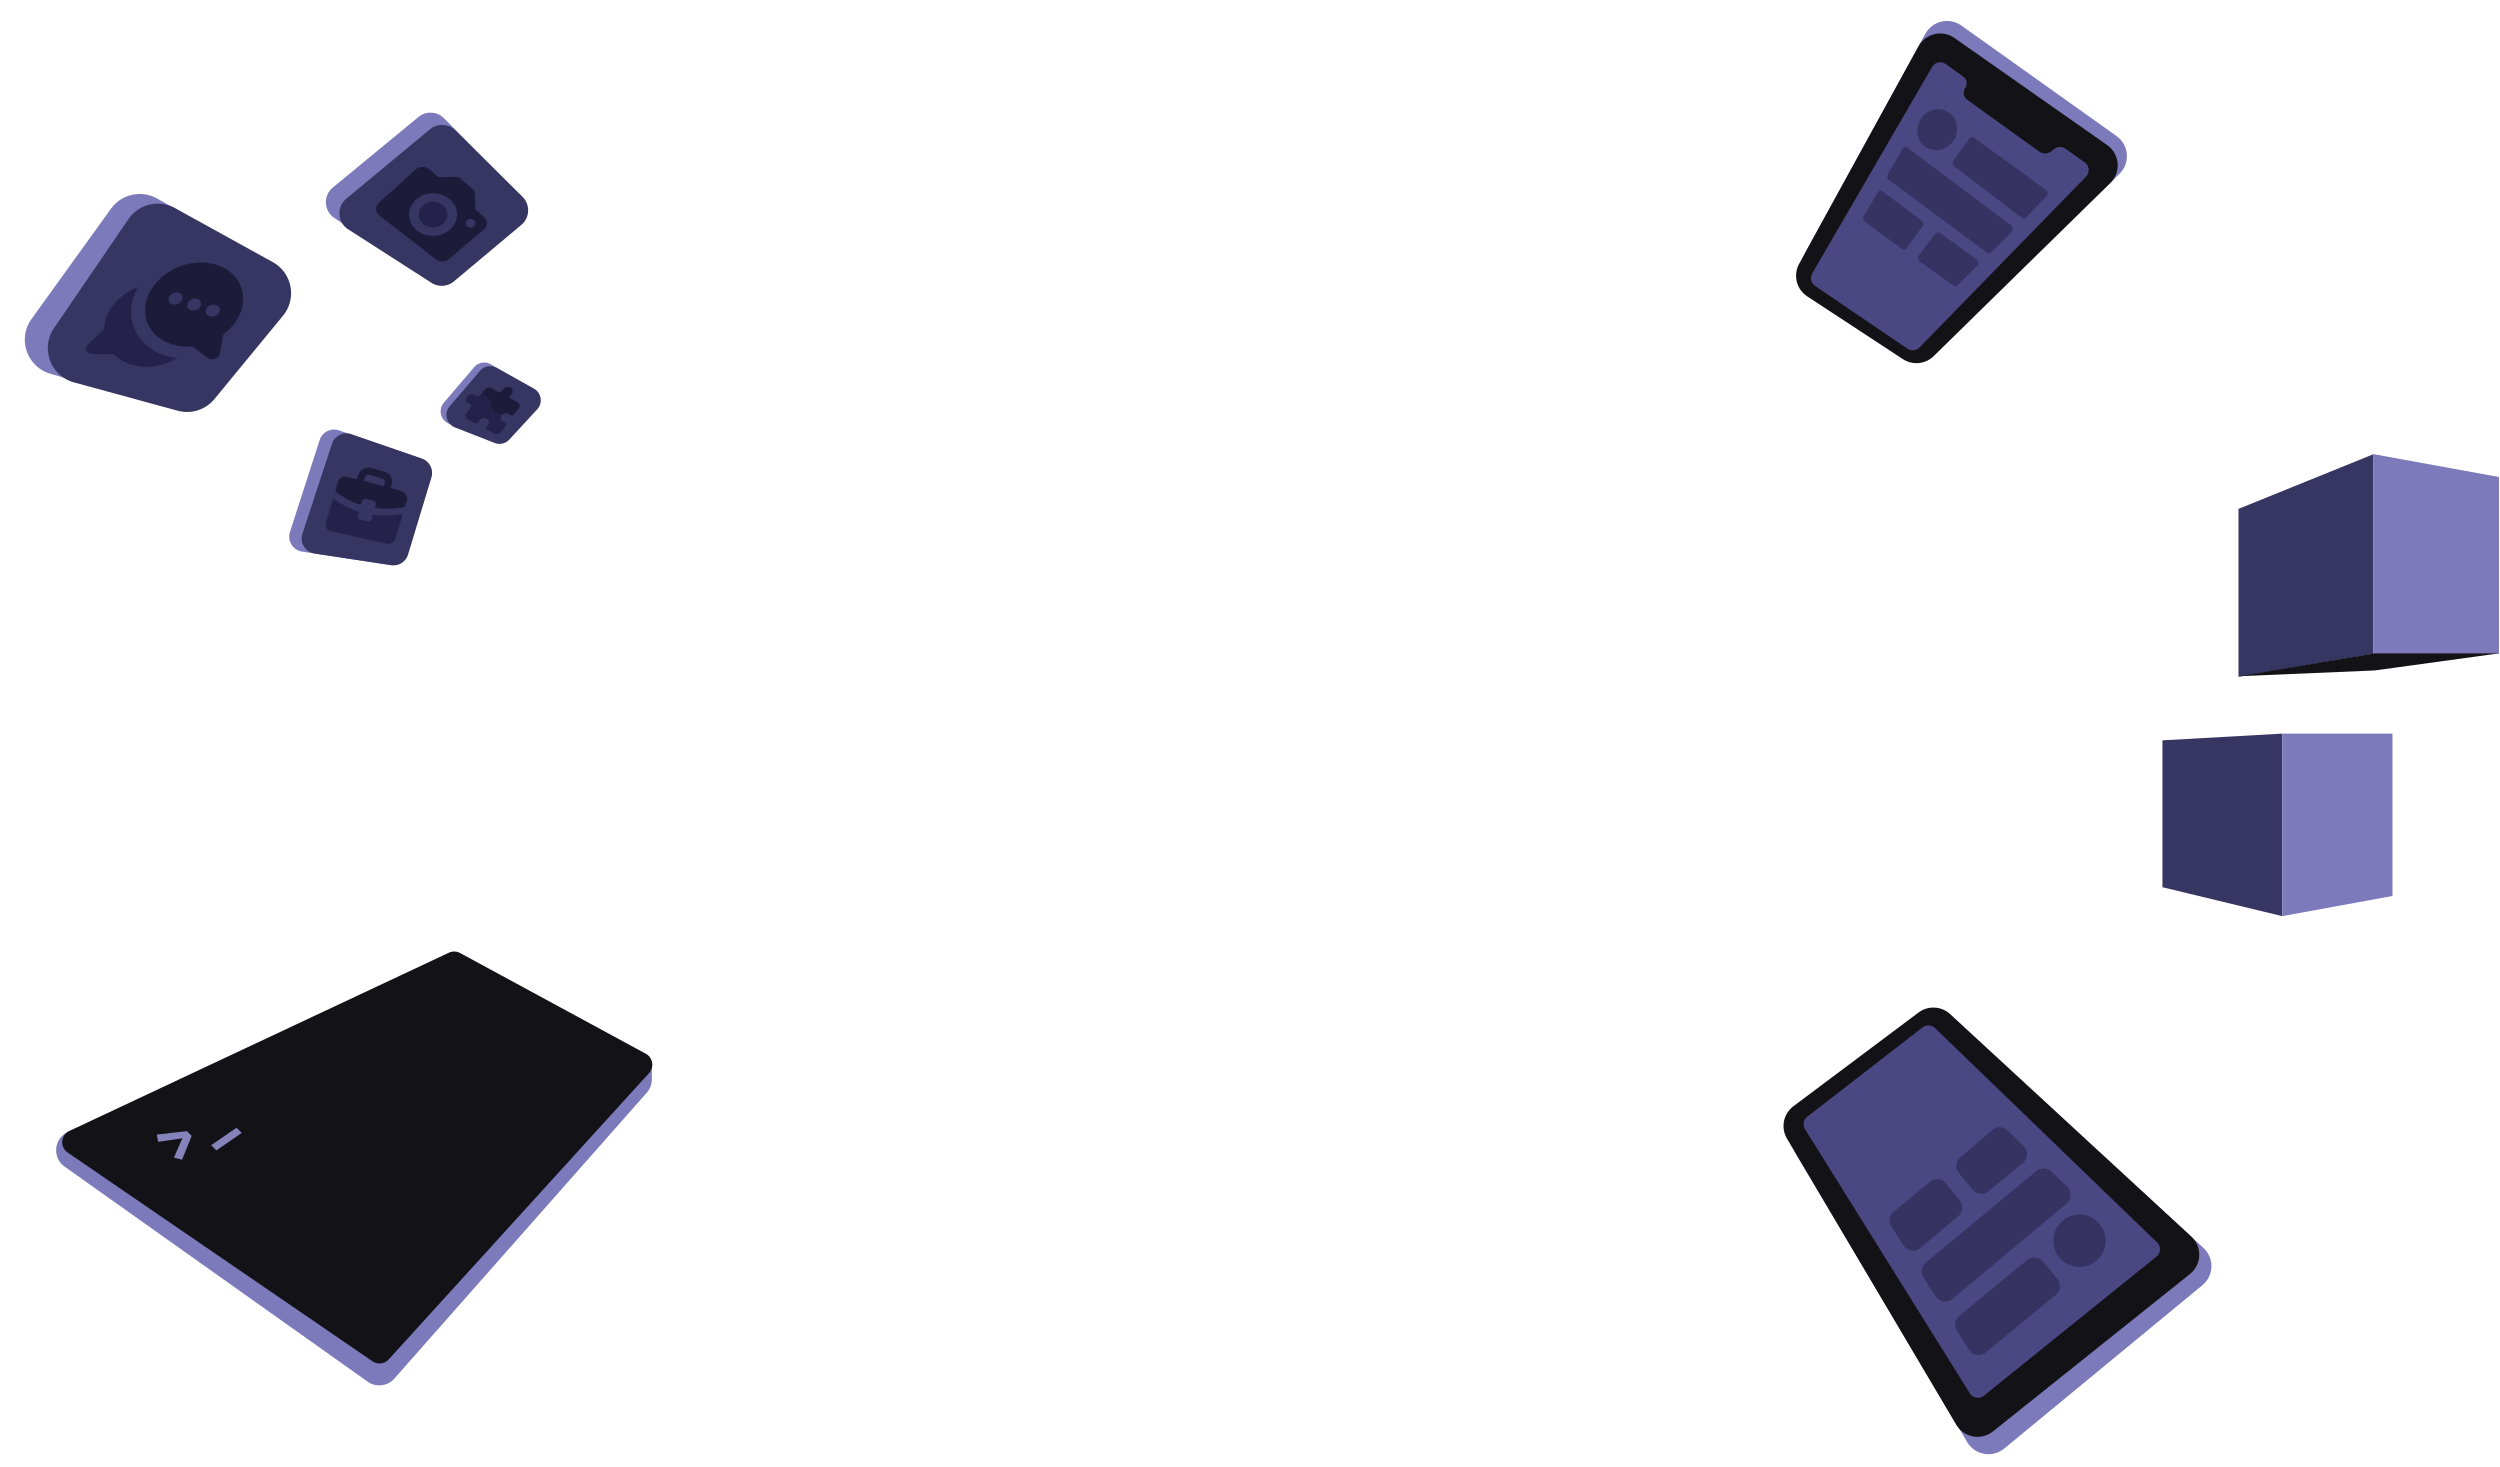 <svg width="2270" height="1332" fill="none" xmlns="http://www.w3.org/2000/svg"><path d="M62.033 1027.68L404.64 880.792a18.23 18.23 0 0115.874.73l85.39 46.307 74.164 27.945a18.23 18.23 0 0111.802 17.06v7.248c0 4.444-1.624 8.735-4.565 12.066L358.05 1251.76c-6.169 6.99-16.614 8.2-24.214 2.8L58.667 1059.31c-11.61-8.24-9.719-26.02 3.366-31.63z" fill="#7D7ABB"/><path d="M417.785 865.358l168.57 91.418c6.46 3.503 7.924 12.136 2.98 17.574l-236.357 259.96a11.323 11.323 0 01-14.778 1.72L61.43 1046.5c-7.225-4.95-6.341-15.88 1.584-19.6l344.557-161.837a11.327 11.327 0 0110.214.295z" fill="#121217"/><path d="M142.413 1030.2l27.277-3.15 4.354 4.36-8.745 21.6-7.399-1.87 7.648-17.57-22.009 3.21-1.126-6.58zm54.021 14.37l-4.736-4.74 23.061-15.85 4.736 4.74-23.061 15.85z" fill="#8683BB"/><path d="M246.318 284.786l-70.31 74.222a32.243 32.243 0 01-32.398 8.791l-97.787-28.39c-21.396-6.212-30.195-31.735-17.171-49.812l72.078-100.049c9.607-13.334 27.705-17.309 42.015-9.229l96.018 54.216c18.258 10.31 21.974 35.029 7.555 50.251z" fill="#7D7ABB"/><path d="M256.955 286.679l-62.218 75.627a32.24 32.24 0 01-33.391 10.62l-94.17-25.708c-21.373-5.835-30.63-30.989-18.137-49.286l67.566-98.956c9.376-13.732 27.656-18.082 42.212-10.046l88.822 49.037c17.659 9.749 22.131 33.135 9.316 48.712z" fill="#373561"/><path d="M290.233 399.593l-26.94 83.385c-2.618 8.102 2.648 16.62 11.066 17.899l80.106 12.176a13.809 13.809 0 0015.259-9.541l21.813-69.927c2.228-7.143-1.637-14.76-8.716-17.18l-74.979-25.634c-7.304-2.497-15.236 1.477-17.609 8.822z" fill="#7D7ABB"/><path d="M301.396 403.016l-26.788 81.64c-2.662 8.114 2.604 16.676 11.047 17.959l69.569 10.574a13.81 13.81 0 0015.295-9.657l21.18-70.074c2.146-7.097-1.696-14.622-8.702-17.047l-63.961-22.14c-7.29-2.524-15.234 1.415-17.64 8.745z" fill="#373561"/><path d="M430.474 333.428l-27.468 32.222c-5.363 6.292-2.968 15.989 4.708 19.06l41.378 16.551a12.084 12.084 0 0013.374-3.031l24.645-26.742c5.262-5.71 3.851-14.829-2.891-18.681l-38.554-22.032a12.084 12.084 0 00-15.192 2.653z" fill="#7D7ABB"/><path d="M435.741 336.777l-27.469 32.224c-5.388 6.32-2.941 16.066 4.793 19.092l36.073 14.116c4.635 1.814 9.907.6 13.283-3.057l25.393-27.509c5.315-5.757 3.83-14.972-3.024-18.768l-33.998-18.829a12.084 12.084 0 00-15.051 2.731z" fill="#373561"/><g clip-path="url(#clip0_611:11165)"><path d="M202.781 303.656l-3.151 17.259c-.184 1.013-.689 2.001-1.458 2.853a7.645 7.645 0 01-2.898 1.975 7.66 7.66 0 01-3.473.505c-1.145-.108-2.188-.494-3.01-1.115l-14.006-10.645c-10.503.958-20.543-1.287-28.342-6.338-7.799-5.051-12.854-12.581-14.269-21.258-1.415-8.677.901-17.94 6.538-26.148 5.637-8.208 14.231-14.831 24.26-18.697 10.029-3.865 20.845-4.724 30.532-2.423 9.688 2.301 17.622 7.612 22.397 14.994 4.775 7.381 6.083 16.356 3.692 25.335s-8.327 17.382-16.755 23.721l-.057-.018zm-46.368-27.499c1.494.486 3.237.41 4.846-.21 1.608-.62 2.951-1.734 3.733-3.097.781-1.362.937-2.861.434-4.168-.504-1.307-1.626-2.313-3.12-2.799-1.494-.485-3.237-.409-4.845.211-1.609.62-2.952 1.734-3.734 3.096-.781 1.363-.937 2.862-.434 4.169.504 1.306 1.626 2.313 3.12 2.798zm16.897 5.49c1.493.486 3.236.41 4.845-.21 1.609-.62 2.952-1.734 3.734-3.097.781-1.362.937-2.861.433-4.168-.503-1.306-1.625-2.313-3.119-2.799-1.494-.485-3.237-.409-4.846.211s-2.951 1.734-3.733 3.096c-.781 1.363-.938 2.862-.434 4.169.504 1.306 1.626 2.313 3.12 2.798zm16.896 5.49c1.494.486 3.237.41 4.846-.21s2.952-1.734 3.733-3.096c.782-1.363.938-2.862.434-4.169-.503-1.306-1.626-2.313-3.119-2.798-1.494-.486-3.237-.41-4.846.21s-2.952 1.734-3.733 3.096c-.782 1.363-.938 2.862-.434 4.169.503 1.306 1.626 2.313 3.119 2.798z" fill="#1C1B3A"/><path d="M160.914 325.156c-9.441 5.66-20.504 8.429-31.111 7.788-10.608-.641-20.029-4.649-26.496-11.27l-19.873-.301c-1.166-.017-2.258-.315-3.153-.862-.896-.546-1.56-1.32-1.917-2.233s-.394-1.931-.106-2.938c.288-1.007.89-1.964 1.736-2.764l14.502-13.632c.276-7.812 3.384-15.698 8.895-22.573 5.512-6.875 13.156-12.401 21.88-15.817-3.843 6.874-5.961 14.188-6.2 21.411-.239 7.224 1.406 14.178 4.816 20.359 3.411 6.182 8.501 11.437 14.905 15.385 6.403 3.949 13.959 6.492 22.122 7.447z" fill="#24224A"/></g><g clip-path="url(#clip1_611:11165)"><path d="M325.891 464.6l-.996 3.351a3.022 3.022 0 00.274 2.401 3.015 3.015 0 001.964 1.406l6.32 1.408a3.475 3.475 0 002.505-.411 3.474 3.474 0 001.577-1.988l.996-3.352a81.465 81.465 0 0027.216-.886l-6.62 22.282c-.489 1.647-1.624 3.077-3.155 3.977-1.531.9-3.333 1.196-5.009.822l-50.56-11.262c-1.676-.373-3.09-1.385-3.929-2.813-.839-1.428-1.036-3.155-.547-4.802l6.62-22.282c6.906 5.379 14.806 9.49 23.344 12.149z" fill="#24224A"/><path d="M340.375 461.209l.849-2.856a3.02 3.02 0 00-.274-2.4 3.022 3.022 0 00-1.964-1.407l-6.32-1.408a3.48 3.48 0 00-2.505.412 3.474 3.474 0 00-1.577 1.988l-.849 2.855c-8.538-2.659-16.438-6.77-23.343-12.148l2.6-8.752c1.014-3.414 4.094-5.254 7.57-4.479l9.48 2.111.922-3.103c.734-2.469 2.436-4.615 4.733-5.965 2.296-1.35 4.999-1.793 7.513-1.233l11.79 3.638c2.514.56 4.634 2.078 5.893 4.22 1.259 2.142 1.554 4.732.821 7.202l-.922 3.103 9.437 2.974c1.676.373 3.09 1.385 3.929 2.813.839 1.428 1.906 3.608 1.416 5.255l-1.982 6.294c-9.046 1.825-18.257 2.125-27.217.886zm8.097-19.63l.922-3.103a3.022 3.022 0 00-.274-2.401 3.022 3.022 0 00-1.964-1.407l-11.79-3.638a3.48 3.48 0 00-2.505.412 3.474 3.474 0 00-1.577 1.988l-.922 3.103 18.11 5.046z" fill="#1C1B3A"/></g><g clip-path="url(#clip2_611:11165)"><path d="M435.883 359.221l4.031-5.268c1.478-1.932 4.436-2.562 6.573-1.402l5.829 3.165c.515.28 1.151.363 1.768.232.616-.132 1.162-.467 1.519-.933l1.343-1.756c.713-.931 1.806-1.602 3.039-1.865 1.232-.263 2.504-.096 3.534.463 1.031.56 1.736 1.466 1.961 2.521.225 1.054-.049 2.17-.761 3.101l-1.344 1.756c-.356.466-.493 1.024-.381 1.551.113.527.465.98.981 1.26l5.829 3.165c1.03.56 1.736 1.466 1.961 2.521.225 1.054-.05 2.17-.762 3.101l-4.031 5.268c-.356.466-.903.801-1.519.933-.616.131-1.252.048-1.767-.232l-1.943-1.055c-1.031-.56-2.303-.726-3.535-.463-1.233.263-2.326.934-3.039 1.865-.712.931-.986 2.047-.761 3.101.225 1.055.93 1.961 1.961 2.521l1.943 1.055c.515.28.868.733.98 1.26.112.527-.025 1.085-.381 1.551l-4.03 5.268c-.713.931-1.806 1.602-3.039 1.865-1.232.263-2.504.096-3.535-.463l-5.829-3.165c-.515-.28-.868-.733-.98-1.261-.113-.527.024-1.084.381-1.55l1.343-1.756c.713-.932.987-2.047.762-3.102-.225-1.054-.93-1.961-1.961-2.52-1.031-.56-2.302-.726-3.535-.463-1.233.262-2.325.933-3.038 1.865l-1.344 1.756c-.356.466-.902.801-1.519.932-.616.132-1.252.049-1.767-.231l-5.829-3.165c-1.031-.56-1.736-1.466-1.961-2.521-.225-1.054.049-2.17.762-3.101l4.03-5.268c.356-.466.493-1.024.381-1.551-.112-.527-.465-.98-.98-1.26l-1.944-1.055c-1.03-.56-1.736-1.466-1.96-2.521-.225-1.054.049-2.17.761-3.101.713-.931 1.806-1.602 3.039-1.865 1.232-.263 2.504-.097 3.535.463l1.943 1.055c.515.28 1.151.363 1.767.232.616-.132 1.163-.467 1.519-.933z" fill="#1C1B3A"/><path d="M458.911 386.637l-4.03 5.268c-.713.931-1.806 1.602-3.039 1.865-1.232.263-2.504.096-3.534-.463l-5.83-3.165c-.515-.28-.868-.733-.98-1.261-.113-.527.024-1.084.381-1.55l1.343-1.756c.713-.932.987-2.047.762-3.102-.225-1.054-.93-1.961-1.961-2.52-1.03-.56-2.302-.726-3.535-.464-1.232.263-2.325.934-3.038 1.866l-1.343 1.756a2.592 2.592 0 01-1.52.932c-.616.132-1.252.049-1.767-.231l-5.829-3.165c-1.031-.56-1.736-1.467-1.961-2.521-.225-1.054.049-2.17.762-3.101l4.03-5.268c.357-.466.494-1.024.381-1.551-.112-.527-.465-.98-.98-1.26l-1.943-1.055c-1.031-.56-1.736-1.466-1.961-2.521-.225-1.054.049-2.17.762-3.101.712-.932 1.805-1.602 3.038-1.865 1.232-.263 2.504-.097 3.535.463l1.943 1.055c.515.28 1.151.363 1.767.232.617-.132 1.163-.467 1.519-.933l.806-1.054a11.65 11.65 0 014.366 1.376c7.772 4.22 2.398 11.244 10.209 15.485 1.632.887 3.156 1.267 4.607 1.383a4.491 4.491 0 00-1.201 1.564 3.692 3.692 0 00-.331 1.819c.048.611.255 1.196.607 1.712.351.515.838.948 1.423 1.265l1.943 1.055c.515.28.868.733.98 1.26.113.527-.024 1.085-.381 1.551z" fill="#24224A"/></g><path d="M470.194 200.685l-58.677 53.117a17.262 17.262 0 01-21.112 1.599l-86.751-57.409c-9.676-6.403-10.406-20.34-1.451-27.719l77.728-64.047c6.886-5.674 16.962-5.165 23.241 1.174l67.7 68.338c6.924 6.989 6.616 18.344-.678 24.947z" fill="#7D7ABB"/><path d="M473.38 204.189L412.178 255.5a17.263 17.263 0 01-20.42 1.296l-75.627-48.573c-9.828-6.312-10.681-20.358-1.691-27.814l75.96-62.991c6.835-5.668 16.854-5.226 23.165 1.02l60.868 60.254c7.225 7.152 6.737 18.966-1.053 25.497z" fill="#373561"/><path d="M397.858 160.781l16.637-.145a4.846 4.846 0 011.685.269 4.44 4.44 0 011.436.826l12.419 10.844c.808.725 1.259 1.705 1.256 2.727l.191 14.837 8.011 6.994c1.646 1.438 2.582 3.4 2.6 5.453.018 2.054-.883 4.032-2.505 5.498l-31.763 27.03c-1.622 1.466-3.831 2.302-6.142 2.322-2.311.02-4.535-.777-6.182-2.215l-51.539-39.992c-1.646-1.438-2.582-3.4-2.6-5.453-.018-2.054.883-4.032 2.505-5.498l33.626-30.41c3.363-3.042 8.909-3.09 12.324-.108l8.041 7.021zm26.302 44.7c.823.719 1.935 1.117 3.091 1.107 1.155-.01 2.26-.428 3.071-1.161.81-.733 1.261-1.722 1.252-2.749-.009-1.027-.477-2.007-1.3-2.726-.823-.719-1.935-1.118-3.091-1.107-1.155.01-2.26.427-3.071 1.16-.81.734-1.261 1.722-1.252 2.749.009 1.027.477 2.008 1.3 2.727zm-46.189 3.141c4.117 3.595 9.676 5.586 15.454 5.535 5.778-.05 11.301-2.138 15.355-5.804 4.053-3.666 6.306-8.61 6.261-13.744-.045-5.134-2.383-10.038-6.5-13.633-4.117-3.595-9.676-5.586-15.454-5.536-5.778.051-11.301 2.139-15.355 5.805-4.053 3.666-6.306 8.61-6.261 13.744.045 5.134 2.383 10.038 6.5 13.633z" fill="#1C1B3A"/><path d="M384.085 203.092c2.47 2.157 5.806 3.351 9.272 3.321 3.467-.03 6.781-1.283 9.213-3.482 2.433-2.2 3.784-5.166 3.757-8.247-.027-3.08-1.43-6.023-3.9-8.18-2.47-2.157-5.806-3.351-9.272-3.321-3.467.03-6.781 1.283-9.213 3.483-2.432 2.199-3.784 5.166-3.757 8.246.027 3.081 1.43 6.023 3.9 8.18z" fill="#24224A"/><path d="M1752.88 930.669l-116.16 88.241c-9.09 6.9-11.55 19.52-5.72 29.33l155.24 261.22c7.03 11.83 22.95 14.6 33.57 5.85l180-148.36c10.52-8.67 10.94-24.63.9-33.85l-219.08-201.094c-8-7.341-20.11-7.905-28.75-1.337z" fill="#7D7ABB"/><path d="M1742.05 919.345l-113.63 85.095c-9.17 6.86-11.69 19.53-5.86 29.39l153.72 259.81c6.94 11.74 22.67 14.62 33.32 6.1l178.89-142.93c10.74-8.58 11.31-24.71 1.2-34.03l-218.97-201.969c-7.95-7.335-20.01-7.952-28.67-1.466z" fill="#121217"/><path d="M1745.68 932.837l-104.69 81.123a8.636 8.636 0 00-2.04 11.39l149.65 239.81c2.74 4.39 8.7 5.4 12.74 2.15l156.7-126.26c4.04-3.26 4.32-9.33.58-12.94l-201.66-194.661a8.628 8.628 0 00-11.28-.612z" fill="#4A4782"/><circle cx="1888.16" cy="1126.58" r="23.771" transform="rotate(138.901 1888.16 1126.58)" fill="#363363"/><path d="M1867.98 1161.05c3.69 4.41 3.07 10.97-1.36 14.63l-63.45 52.29c-4.8 3.95-11.97 2.82-15.31-2.41l-10.94-17.1a10.36 10.36 0 012.13-13.58l61.46-50.68c4.4-3.62 10.89-3.02 14.54 1.36l12.93 15.49zm8.93-83.6c4.48 4.27 4.24 11.48-.5 15.44l-103.63 86.58c-4.79 4-12.01 2.89-15.37-2.37l-10.91-17.05c-2.82-4.4-1.91-10.22 2.11-13.56l100.26-83.14c4.04-3.35 9.96-3.14 13.76.48l14.28 13.62zm-39.59-36.75c4.39 4.32 4.07 11.49-.69 15.4l-31 25.44c-4.4 3.61-10.9 2.99-14.54-1.4l-12.3-14.82c-3.61-4.35-3.07-10.79 1.22-14.48l28.87-24.79c4.09-3.51 10.17-3.3 14.01.47l14.43 14.18zm-57.89 49.15c3.55 4.39 2.93 10.81-1.39 14.45l-34.33 28.85c-4.78 4.02-12.02 2.92-15.38-2.35l-10.89-17.02a10.365 10.365 0 012.11-13.56l32.8-27.18c4.44-3.68 11.04-3.02 14.66 1.46l12.42 15.35z" fill="#363363"/><path d="M1736.02 316.9L1647 257.636c-9.7-6.459-12.84-19.268-7.23-29.484l108.45-197.487c6.46-11.77 21.75-15.267 32.69-7.478l140.9 100.332c11.4 8.117 12.67 24.573 2.65 34.344l-160.33 156.42c-7.58 7.393-19.3 8.484-28.11 2.617z" fill="#7D7ABB"/><path d="M1727.8 326.073l-86.83-56.956c-9.79-6.423-13-19.297-7.36-29.563l108.42-197.525c6.43-11.717 21.62-15.25 32.56-7.575l138.74 97.31c11.49 8.06 12.85 24.573 2.82 34.399l-160.33 157.171c-7.54 7.386-19.2 8.526-28.02 2.739z" fill="#121217"/><path d="M1731.89 316.602l-83.74-56.906a8.635 8.635 0 01-2.62-11.473L1754.32 60.84c2.55-4.386 8.31-5.642 12.45-2.712l126.13 89.223c4.33 3.064 4.9 9.273 1.19 13.071l-151.16 155.066a8.643 8.643 0 01-11.04 1.114z" fill="#4A4782"/><path d="M1876.61 135.368l13.93 10.119c2.87 2.081 6.93.497 7.63-2.977a4.876 4.876 0 00-1.89-4.875l-116.55-85.747a6.215 6.215 0 00-7.18-.129c-3.54 2.413-3.63 7.602-.17 10.136l10.16 7.45c3.37 2.471 4.19 7.157 1.87 10.633a7.82 7.82 0 001.94 10.675l64.91 46.721a9.814 9.814 0 0012.66-1.015 9.81 9.81 0 0112.69-.991z" fill="#121217"/><path d="M1788.37 125.521c.96-1.317 2.62-1.578 3.94-.619l65.23 47.441c1.85 1.34 2.15 4.345.6 5.947l-18.64 19.276c-1.01 1.049-2.52 1.146-3.72.238l-61.23-46.698c-1.65-1.257-2.03-3.898-.81-5.566l14.63-20.019zm-60.68 9.421c.92-1.569 2.75-1.956 4.18-.885l94.12 70.59c1.83 1.372 2.09 4.382.52 5.955l-18.61 18.612c-1 1.005-2.47 1.097-3.65.228l-89.04-66.012c-1.56-1.159-2.04-3.588-1.05-5.298l13.53-23.19zm-22.66 39.639c.91-1.557 2.73-1.941 4.16-.879l35.53 26.503c1.68 1.252 2.08 3.932.83 5.608l-14.56 19.609c-.97 1.301-2.62 1.552-3.93.596l-33.66-24.543c-1.58-1.154-2.07-3.606-1.06-5.325l12.69-21.569zm52.57 37.432c.98-1.255 2.6-1.485 3.89-.552l33.13 23.979c1.86 1.35 2.15 4.4.56 5.989l-17.77 17.767c-.99.993-2.44 1.095-3.61.253l-30.59-22.071c-1.74-1.25-2.14-4.008-.84-5.691l15.23-19.674z" fill="#363363"/><ellipse cx="1759.03" cy="117.718" rx="17.809" ry="18.855" transform="rotate(30 1759.03 117.718)" fill="#363363"/><path d="M1963.5 672.226v133.365l108.75 26.262V666.129l-108.75 6.097z" fill="#373561"/><path d="M2172.38 813.544l-100.13 18.309V666.129h100.13v147.415z" fill="#7D7ABB"/><path d="M2032.55 462.055v152.547l122.57-20.951V412.39l-122.57 49.665z" fill="#373561"/><path d="M2269.05 593.646h-113.93V412.363l113.93 20.737v160.546z" fill="#7D7ABB"/><path d="M2156.02 608.79l113.03-15.536h-113.03l-122.61 20.715 122.61-5.179z" fill="#121217"/><defs><clipPath id="clip0_611:11165"><path fill="#fff" transform="matrix(.951 .309 -.498 .867 123.923 204.657)" d="M0 0h142.13v142.13H0z"/></clipPath><clipPath id="clip1_611:11165"><path fill="#fff" transform="matrix(.976 .217 -.285 .959 308.048 411.258)" d="M0 0h77.699v77.699H0z"/></clipPath><clipPath id="clip2_611:11165"><path fill="#fff" transform="matrix(.879 .477 -.608 .794 439.004 333.575)" d="M0 0h53.064v53.064H0z"/></clipPath></defs></svg>
